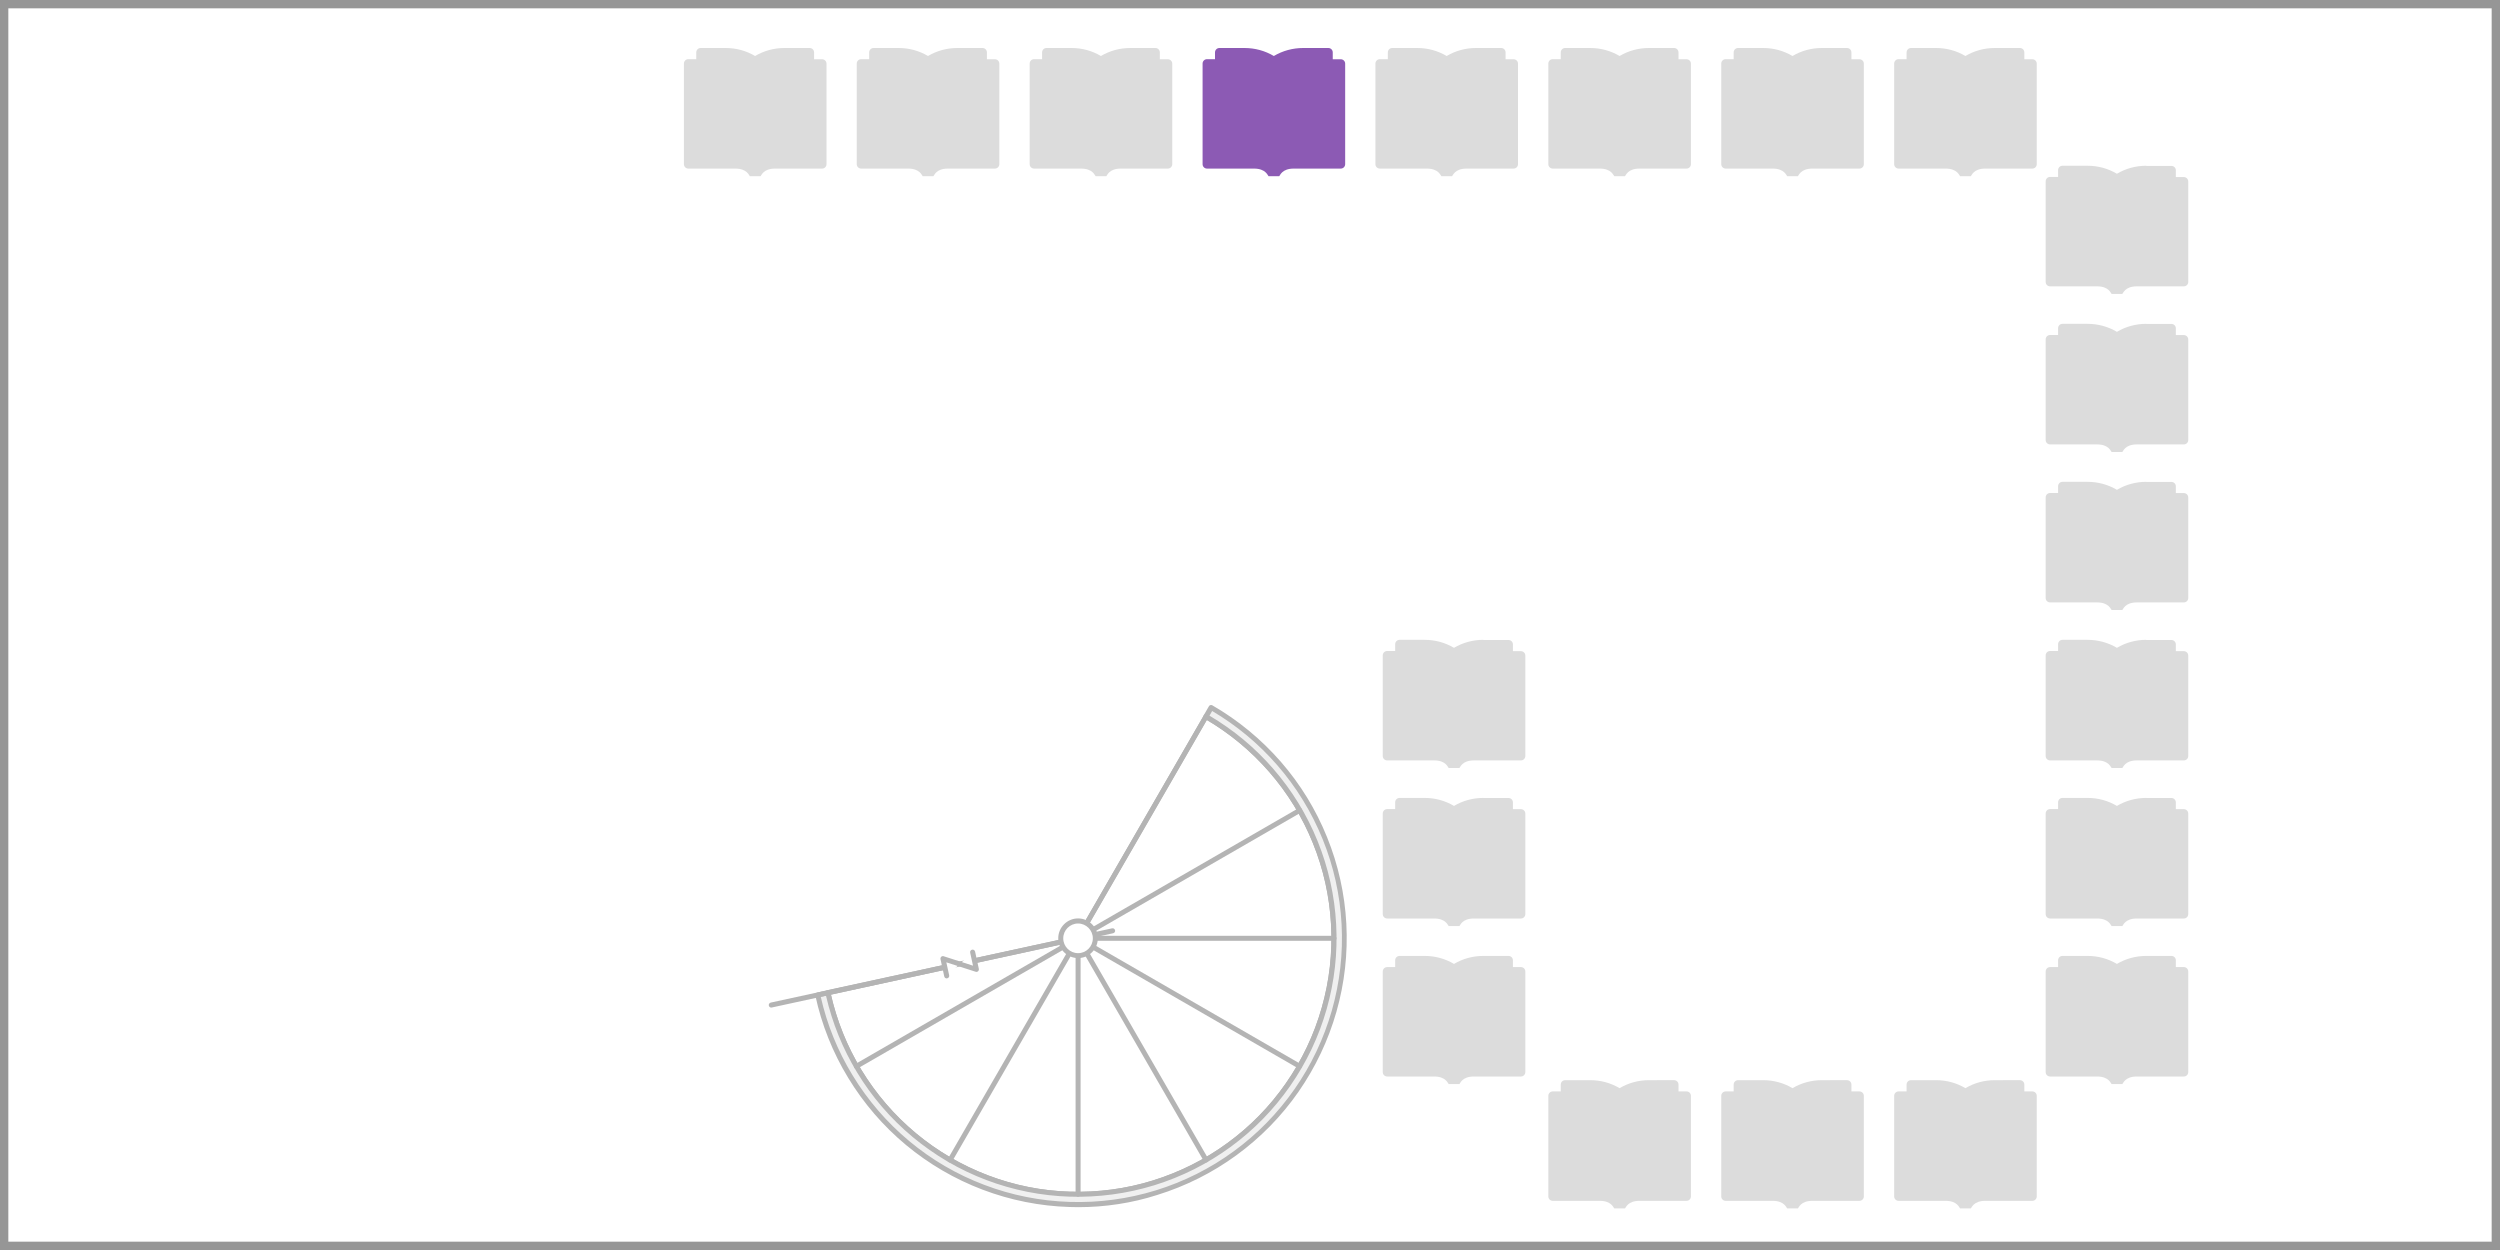 <?xml version="1.0" encoding="utf-8"?>
<!-- Generator: Adobe Illustrator 28.3.0, SVG Export Plug-In . SVG Version: 6.00 Build 0)  -->
<svg version="1.1" id="レイヤー_1" xmlns="http://www.w3.org/2000/svg" xmlns:xlink="http://www.w3.org/1999/xlink" x="0px"
	 y="0px" width="300px" height="150px" viewBox="0 0 300 150" style="enable-background:new 0 0 300 150;" xml:space="preserve">
<style type="text/css">
	.st0{fill-rule:evenodd;clip-rule:evenodd;fill:#FFFFFF;}
	.st1{fill:#969696;}
	.st2{fill:#DCDCDC;}
	.st3{fill:#8C5AB4;}
	.st4{fill:#B4B4B4;}
	.st5{fill-rule:evenodd;clip-rule:evenodd;fill:#F0F0F0;}
	.st6{fill:#FFFFFF;}
</style>
<g>
	<g>
		<g>
			<rect class="st0" width="300" height="150"/>
			<path class="st1" d="M299,1v148H1V1H299 M300,0H0v150h300V0L300,0z"/>
		</g>
		<g>
			<g>
				<path class="st2" d="M239.37,129.62c-1.25,0-2.46,0.33-3.52,0.96c-1.06-0.63-2.27-0.96-3.52-0.96h-3.01
					c-0.3,0-0.53,0.24-0.53,0.53v0.82h-0.96c-0.3,0-0.53,0.24-0.53,0.53v12.07c0,0.3,0.24,0.53,0.53,0.53h5.64
					c1.42,0,1.65,0.84,1.74,0.91h1.29c0.09-0.06,0.31-0.91,1.74-0.91h5.64c0.3,0,0.53-0.24,0.53-0.53V131.5
					c0-0.3-0.24-0.53-0.53-0.53h-0.96v-0.82c0-0.3-0.24-0.53-0.53-0.53H239.37z"/>
			</g>
			<g>
				<path class="st2" d="M218.62,129.62c-1.25,0-2.46,0.33-3.52,0.96c-1.06-0.63-2.27-0.96-3.52-0.96h-3.01
					c-0.3,0-0.53,0.24-0.53,0.53v0.82h-0.96c-0.3,0-0.53,0.24-0.53,0.53v12.07c0,0.3,0.24,0.53,0.53,0.53h5.64
					c1.42,0,1.65,0.84,1.74,0.91h1.29c0.09-0.06,0.31-0.91,1.74-0.91h5.64c0.3,0,0.53-0.24,0.53-0.53V131.5
					c0-0.3-0.24-0.53-0.53-0.53h-0.96v-0.82c0-0.3-0.24-0.53-0.53-0.53H218.62z"/>
			</g>
			<g>
				<path class="st2" d="M197.87,129.62c-1.25,0-2.46,0.33-3.52,0.96c-1.06-0.63-2.27-0.96-3.52-0.96h-3.01
					c-0.3,0-0.53,0.24-0.53,0.53v0.82h-0.96c-0.3,0-0.53,0.24-0.53,0.53v12.07c0,0.3,0.24,0.53,0.53,0.53h5.64
					c1.42,0,1.65,0.84,1.74,0.91H195c0.09-0.06,0.31-0.91,1.74-0.91h5.64c0.3,0,0.53-0.24,0.53-0.53V131.5
					c0-0.3-0.24-0.53-0.53-0.53h-0.96v-0.82c0-0.3-0.24-0.53-0.53-0.53H197.87z"/>
			</g>
			<g>
				<path class="st2" d="M257.55,19.89c-1.25,0-2.46,0.33-3.52,0.96c-1.06-0.63-2.27-0.96-3.52-0.96h-3.01
					c-0.3,0-0.53,0.24-0.53,0.53v0.81h-0.96c-0.3,0-0.53,0.24-0.53,0.53v12.07c0,0.3,0.24,0.53,0.53,0.53h5.64
					c1.42,0,1.65,0.84,1.74,0.91h1.29c0.09-0.06,0.31-0.91,1.74-0.91h5.64c0.3,0,0.53-0.24,0.53-0.53V21.78
					c0-0.3-0.24-0.53-0.53-0.53h-0.96v-0.81c0-0.3-0.24-0.53-0.53-0.53h-3.02L257.55,19.89L257.55,19.89z"/>
			</g>
			<g>
				<path class="st2" d="M257.55,38.86c-1.25,0-2.46,0.33-3.52,0.96c-1.06-0.63-2.27-0.96-3.52-0.96h-3.01
					c-0.3,0-0.53,0.24-0.53,0.53v0.81h-0.96c-0.3,0-0.53,0.24-0.53,0.53V52.8c0,0.3,0.24,0.53,0.53,0.53h5.64
					c1.42,0,1.65,0.84,1.74,0.91h1.29c0.09-0.06,0.31-0.91,1.74-0.91h5.64c0.3,0,0.53-0.24,0.53-0.53V40.74
					c0-0.3-0.24-0.53-0.53-0.53h-0.96V39.4c0-0.3-0.24-0.53-0.53-0.53h-3.02L257.55,38.86L257.55,38.86z"/>
			</g>
			<g>
				<path class="st2" d="M257.55,57.82c-1.25,0-2.46,0.33-3.52,0.96c-1.06-0.63-2.27-0.96-3.52-0.96h-3.01
					c-0.3,0-0.53,0.24-0.53,0.53v0.81h-0.96c-0.3,0-0.53,0.24-0.53,0.53v12.07c0,0.3,0.24,0.53,0.53,0.53h5.64
					c1.42,0,1.65,0.84,1.74,0.91h1.29c0.09-0.06,0.31-0.91,1.74-0.91h5.64c0.3,0,0.53-0.24,0.53-0.53V59.7
					c0-0.3-0.24-0.53-0.53-0.53h-0.96v-0.81c0-0.3-0.24-0.53-0.53-0.53h-3.02L257.55,57.82L257.55,57.82z"/>
			</g>
			<g>
				<path class="st2" d="M257.55,76.78c-1.25,0-2.46,0.33-3.52,0.96c-1.06-0.63-2.27-0.96-3.52-0.96h-3.01
					c-0.3,0-0.53,0.24-0.53,0.53v0.81h-0.96c-0.3,0-0.53,0.24-0.53,0.53v12.07c0,0.3,0.24,0.53,0.53,0.53h5.64
					c1.42,0,1.65,0.84,1.74,0.91h1.29c0.09-0.06,0.31-0.91,1.74-0.91h5.64c0.3,0,0.53-0.24,0.53-0.53V78.67
					c0-0.3-0.24-0.53-0.53-0.53h-0.96v-0.81c0-0.3-0.24-0.53-0.53-0.53h-3.02L257.55,76.78L257.55,76.78z"/>
			</g>
			<g>
				<path class="st2" d="M257.55,95.75c-1.25,0-2.46,0.33-3.52,0.96c-1.06-0.63-2.27-0.96-3.52-0.96h-3.01
					c-0.3,0-0.53,0.24-0.53,0.53v0.81h-0.96c-0.3,0-0.53,0.24-0.53,0.53v12.07c0,0.3,0.24,0.53,0.53,0.53h5.64
					c1.42,0,1.65,0.84,1.74,0.91h1.29c0.09-0.06,0.31-0.91,1.74-0.91h5.64c0.3,0,0.53-0.24,0.53-0.53V97.63
					c0-0.3-0.24-0.53-0.53-0.53h-0.96v-0.81c0-0.3-0.24-0.53-0.53-0.53h-3.02L257.55,95.75L257.55,95.75z"/>
			</g>
			<g>
				<path class="st2" d="M257.55,114.71c-1.25,0-2.46,0.33-3.52,0.96c-1.06-0.63-2.27-0.96-3.52-0.96h-3.01
					c-0.3,0-0.53,0.24-0.53,0.53v0.81h-0.96c-0.3,0-0.53,0.24-0.53,0.53v12.07c0,0.3,0.24,0.53,0.53,0.53h5.64
					c1.42,0,1.65,0.84,1.74,0.91h1.29c0.09-0.06,0.31-0.91,1.74-0.91h5.64c0.3,0,0.53-0.24,0.53-0.53v-12.07
					c0-0.3-0.24-0.53-0.53-0.53h-0.96v-0.81c0-0.3-0.24-0.53-0.53-0.53H257.55z"/>
			</g>
			<g>
				<path class="st2" d="M178,76.78c-1.25,0-2.46,0.33-3.52,0.96c-1.06-0.63-2.27-0.96-3.52-0.96h-3.01c-0.3,0-0.53,0.24-0.53,0.53
					v0.81h-0.96c-0.3,0-0.53,0.24-0.53,0.53v12.07c0,0.3,0.24,0.53,0.53,0.53h5.64c1.42,0,1.65,0.84,1.74,0.91h1.29
					c0.09-0.06,0.31-0.91,1.74-0.91h5.64c0.3,0,0.53-0.24,0.53-0.53V78.67c0-0.3-0.24-0.53-0.53-0.53h-0.96v-0.81
					c0-0.3-0.24-0.53-0.53-0.53H178V76.78z"/>
			</g>
			<g>
				<path class="st2" d="M178,95.75c-1.25,0-2.46,0.33-3.52,0.96c-1.06-0.63-2.27-0.96-3.52-0.96h-3.01c-0.3,0-0.53,0.24-0.53,0.53
					v0.81h-0.96c-0.3,0-0.53,0.24-0.53,0.53v12.07c0,0.3,0.24,0.53,0.53,0.53h5.64c1.42,0,1.65,0.84,1.74,0.91h1.29
					c0.09-0.06,0.31-0.91,1.74-0.91h5.64c0.3,0,0.53-0.24,0.53-0.53V97.63c0-0.3-0.24-0.53-0.53-0.53h-0.96v-0.81
					c0-0.3-0.24-0.53-0.53-0.53H178V95.75z"/>
			</g>
			<g>
				<path class="st2" d="M178,114.71c-1.25,0-2.46,0.33-3.52,0.96c-1.06-0.63-2.27-0.96-3.52-0.96h-3.01c-0.3,0-0.53,0.24-0.53,0.53
					v0.81h-0.96c-0.3,0-0.53,0.24-0.53,0.53v12.07c0,0.3,0.24,0.53,0.53,0.53h5.64c1.42,0,1.65,0.84,1.74,0.91h1.29
					c0.09-0.06,0.31-0.91,1.74-0.91h5.64c0.3,0,0.53-0.24,0.53-0.53v-12.07c0-0.3-0.24-0.53-0.53-0.53h-0.96v-0.81
					c0-0.3-0.24-0.53-0.53-0.53H178z"/>
			</g>
			<g>
				<path class="st2" d="M135.63,5.76c-1.25,0-2.46,0.33-3.52,0.96c-1.06-0.63-2.27-0.96-3.52-0.96h-3.01
					c-0.3,0-0.53,0.24-0.53,0.53V7.1h-0.96c-0.3,0-0.53,0.24-0.53,0.53V19.7c0,0.3,0.24,0.53,0.53,0.53h5.64
					c1.42,0,1.65,0.84,1.74,0.91h1.29c0.09-0.06,0.31-0.91,1.74-0.91h5.64c0.3,0,0.53-0.24,0.53-0.53V7.64
					c0-0.3-0.24-0.53-0.53-0.53h-0.96V6.29c0-0.3-0.24-0.53-0.53-0.53H135.63z"/>
			</g>
			<g>
				<path class="st3" d="M156.38,5.76c-1.25,0-2.46,0.33-3.52,0.96c-1.06-0.63-2.27-0.96-3.52-0.96h-3.01
					c-0.3,0-0.53,0.24-0.53,0.53V7.1h-0.96c-0.3,0-0.53,0.24-0.53,0.53V19.7c0,0.3,0.24,0.53,0.53,0.53h5.64
					c1.42,0,1.65,0.84,1.74,0.91h1.29c0.09-0.06,0.31-0.91,1.74-0.91h5.64c0.3,0,0.53-0.24,0.53-0.53V7.64
					c0-0.3-0.24-0.53-0.53-0.53h-0.96V6.29c0-0.3-0.24-0.53-0.53-0.53H156.38z"/>
			</g>
			<g>
				<path class="st2" d="M177.12,5.76c-1.25,0-2.46,0.33-3.52,0.96c-1.06-0.63-2.27-0.96-3.52-0.96h-3.01
					c-0.3,0-0.53,0.24-0.53,0.53V7.1h-0.96c-0.3,0-0.53,0.24-0.53,0.53V19.7c0,0.3,0.24,0.53,0.53,0.53h5.64
					c1.42,0,1.65,0.84,1.74,0.91h1.29c0.09-0.06,0.31-0.91,1.74-0.91h5.64c0.3,0,0.53-0.24,0.53-0.53V7.64
					c0-0.3-0.24-0.53-0.53-0.53h-0.96V6.29c0-0.3-0.24-0.53-0.53-0.53H177.12z"/>
			</g>
			<g>
				<path class="st2" d="M197.87,5.76c-1.25,0-2.46,0.33-3.52,0.96c-1.06-0.63-2.27-0.96-3.52-0.96h-3.01
					c-0.3,0-0.53,0.24-0.53,0.53V7.1h-0.96c-0.3,0-0.53,0.24-0.53,0.53V19.7c0,0.3,0.24,0.53,0.53,0.53h5.64
					c1.42,0,1.65,0.84,1.74,0.91H195c0.09-0.06,0.31-0.91,1.74-0.91h5.64c0.3,0,0.53-0.24,0.53-0.53V7.64c0-0.3-0.24-0.53-0.53-0.53
					h-0.96V6.29c0-0.3-0.24-0.53-0.53-0.53H197.87z"/>
			</g>
			<g>
				<path class="st2" d="M218.62,5.76c-1.25,0-2.46,0.33-3.52,0.96c-1.06-0.63-2.27-0.96-3.52-0.96h-3.01
					c-0.3,0-0.53,0.24-0.53,0.53V7.1h-0.96c-0.3,0-0.53,0.24-0.53,0.53V19.7c0,0.3,0.24,0.53,0.53,0.53h5.64
					c1.42,0,1.65,0.84,1.74,0.91h1.29c0.09-0.06,0.31-0.91,1.74-0.91h5.64c0.3,0,0.53-0.24,0.53-0.53V7.64
					c0-0.3-0.24-0.53-0.53-0.53h-0.96V6.29c0-0.3-0.24-0.53-0.53-0.53H218.62z"/>
			</g>
			<g>
				<path class="st2" d="M239.37,5.76c-1.25,0-2.46,0.33-3.52,0.96c-1.06-0.63-2.27-0.96-3.52-0.96h-3.01
					c-0.3,0-0.53,0.24-0.53,0.53V7.1h-0.96c-0.3,0-0.53,0.24-0.53,0.53V19.7c0,0.3,0.24,0.53,0.53,0.53h5.64
					c1.42,0,1.65,0.84,1.74,0.91h1.29c0.09-0.06,0.31-0.91,1.74-0.91h5.64c0.3,0,0.53-0.24,0.53-0.53V7.64
					c0-0.3-0.24-0.53-0.53-0.53h-0.96V6.29c0-0.3-0.24-0.53-0.53-0.53H239.37z"/>
			</g>
			<g>
				<path class="st2" d="M114.88,5.76c-1.25,0-2.46,0.33-3.52,0.96c-1.06-0.63-2.27-0.96-3.52-0.96h-3.01
					c-0.3,0-0.53,0.24-0.53,0.53V7.1h-0.96c-0.3,0-0.53,0.24-0.53,0.53V19.7c0,0.3,0.24,0.53,0.53,0.53h5.64
					c1.42,0,1.65,0.84,1.74,0.91h1.29c0.09-0.06,0.31-0.91,1.74-0.91h5.64c0.3,0,0.53-0.24,0.53-0.53V7.64
					c0-0.3-0.24-0.53-0.53-0.53h-0.96V6.29c0-0.3-0.24-0.53-0.53-0.53H114.88z"/>
			</g>
			<g>
				<g>
					<path class="st2" d="M94.13,5.76c-1.25,0-2.46,0.33-3.52,0.96c-1.06-0.63-2.27-0.96-3.52-0.96h-3.01
						c-0.3,0-0.53,0.24-0.53,0.53V7.1H82.6c-0.3,0-0.53,0.24-0.53,0.53V19.7c0,0.3,0.24,0.53,0.53,0.53h5.64
						c1.42,0,1.65,0.84,1.74,0.91h1.29c0.09-0.06,0.31-0.91,1.74-0.91h5.64c0.3,0,0.53-0.24,0.53-0.53V7.64
						c0-0.3-0.24-0.53-0.53-0.53h-0.96V6.29c0-0.3-0.24-0.53-0.53-0.53H94.13z"/>
				</g>
			</g>
		</g>
	</g>
	<g>
		<path class="st4" d="M129.37,143.61c-0.33,0-0.66,0-0.99-0.02c-3.44-0.11-6.81-0.78-10.03-2s-6.19-2.96-8.83-5.16
			s-4.89-4.81-6.67-7.75s-3.06-6.13-3.79-9.5c-0.02-0.08,0-0.16,0.04-0.23s0.11-0.11,0.19-0.13l29.89-6.5l15.29-26.49
			c0.04-0.07,0.11-0.12,0.18-0.14c0.08-0.02,0.16-0.01,0.23,0.03c2.98,1.72,5.63,3.91,7.89,6.5c2.26,2.6,4.06,5.53,5.35,8.72
			c1.29,3.19,2.04,6.55,2.22,9.98c0.19,3.43-0.2,6.85-1.14,10.16c-0.94,3.31-2.42,6.42-4.39,9.24c-1.96,2.82-4.37,5.28-7.15,7.31
			s-5.85,3.57-9.14,4.59C135.55,143.15,132.48,143.61,129.37,143.61z M99.71,119.36c0.73,3.19,1.96,6.23,3.65,9.02
			c1.75,2.88,3.95,5.44,6.54,7.6c2.59,2.16,5.51,3.86,8.66,5.06c3.15,1.2,6.46,1.86,9.83,1.96c3.37,0.1,6.72-0.34,9.94-1.34
			s6.24-2.51,8.96-4.5c2.73-1.99,5.09-4.4,7.01-7.17c1.93-2.77,3.38-5.82,4.3-9.06c0.93-3.25,1.3-6.6,1.12-9.97
			c-0.18-3.37-0.91-6.66-2.18-9.79c-1.26-3.12-3.03-6-5.25-8.55c-2.15-2.47-4.66-4.56-7.48-6.23l-15.21,26.34
			c-0.04,0.07-0.11,0.12-0.2,0.14L99.71,119.36z M129.37,112.6L129.37,112.6L129.37,112.6z"/>
		<path class="st5" d="M144.73,85.99L144.73,85.99c2.94,1.7,5.58,3.88,7.82,6.44c2.23,2.56,4.02,5.48,5.3,8.63
			c1.28,3.15,2.02,6.49,2.2,9.89s-0.2,6.8-1.13,10.07c-0.93,3.27-2.4,6.36-4.34,9.15c-1.94,2.79-4.34,5.23-7.08,7.24
			c-2.75,2-5.81,3.54-9.05,4.54c-3.25,1-6.64,1.46-10.04,1.35c-3.4-0.11-6.75-0.78-9.93-1.98c-3.18-1.21-6.13-2.93-8.75-5.11
			c-2.61-2.17-4.85-4.77-6.61-7.67c-1.77-2.91-3.03-6.08-3.76-9.41l-1.22,0.26c0.75,3.46,2.07,6.76,3.91,9.79
			c1.83,3.02,4.16,5.72,6.88,7.98c2.72,2.26,5.79,4.06,9.1,5.31s6.8,1.95,10.34,2.06c3.53,0.11,7.06-0.36,10.44-1.41
			c3.38-1.04,6.56-2.64,9.42-4.73s5.35-4.63,7.37-7.53c2.02-2.9,3.55-6.12,4.52-9.52s1.37-6.94,1.18-10.47s-0.96-7.01-2.29-10.29
			c-1.33-3.28-3.19-6.31-5.51-8.98c-2.32-2.67-5.07-4.93-8.13-6.7L144.73,85.99"/>
		<path class="st4" d="M129.38,144.86c-0.35,0-0.69-0.01-1.04-0.02c-3.58-0.11-7.08-0.81-10.43-2.08s-6.44-3.08-9.19-5.36
			c-2.75-2.29-5.08-5-6.94-8.06s-3.19-6.39-3.94-9.88c-0.02-0.08,0-0.16,0.04-0.23s0.11-0.11,0.19-0.13l1.22-0.26
			c0.16-0.04,0.32,0.07,0.36,0.23c0.72,3.3,1.97,6.43,3.72,9.31s3.95,5.44,6.54,7.6c2.59,2.16,5.51,3.86,8.66,5.06
			c3.15,1.2,6.46,1.86,9.83,1.96c3.37,0.1,6.72-0.34,9.94-1.34s6.24-2.51,8.96-4.5c2.73-1.99,5.09-4.4,7.01-7.17
			c1.93-2.77,3.38-5.82,4.3-9.06c0.93-3.25,1.3-6.6,1.12-9.97c-0.18-3.37-0.91-6.66-2.18-9.79c-1.26-3.12-3.03-6-5.25-8.55
			c-2.21-2.54-4.82-4.69-7.74-6.38c-0.14-0.08-0.19-0.27-0.11-0.41l0.62-1.08c0.04-0.07,0.1-0.12,0.18-0.14
			c0.08-0.02,0.16-0.01,0.23,0.03c3.1,1.79,5.86,4.07,8.21,6.76c2.35,2.7,4.22,5.75,5.56,9.07c1.34,3.31,2.12,6.81,2.31,10.38
			s-0.21,7.13-1.19,10.57s-2.52,6.67-4.56,9.61c-2.04,2.93-4.55,5.49-7.44,7.6s-6.09,3.71-9.51,4.77
			C135.8,144.38,132.6,144.86,129.38,144.86z M98.49,119.62c0.75,3.32,2.03,6.48,3.81,9.4c1.82,3,4.11,5.66,6.81,7.91
			s5.73,4.02,9.02,5.26c3.28,1.25,6.73,1.93,10.24,2.04c3.52,0.11,6.99-0.36,10.34-1.39c3.36-1.04,6.5-2.61,9.33-4.68
			c2.84-2.07,5.29-4.58,7.3-7.46c2.01-2.88,3.51-6.05,4.48-9.43c0.96-3.38,1.36-6.87,1.17-10.37c-0.19-3.51-0.95-6.94-2.27-10.19
			s-3.15-6.25-5.46-8.9c-2.24-2.57-4.86-4.75-7.8-6.49l-0.32,0.56c2.87,1.7,5.44,3.83,7.63,6.35c2.26,2.6,4.06,5.53,5.35,8.72
			c1.29,3.19,2.04,6.55,2.22,9.98c0.19,3.43-0.2,6.85-1.14,10.16c-0.94,3.31-2.42,6.42-4.39,9.24c-1.96,2.82-4.37,5.28-7.15,7.31
			s-5.85,3.57-9.14,4.59c-3.28,1.01-6.7,1.47-10.14,1.37c-3.44-0.11-6.81-0.78-10.03-2s-6.19-2.96-8.83-5.16s-4.89-4.81-6.67-7.75
			c-1.73-2.85-2.98-5.95-3.73-9.2L98.49,119.62z"/>
		<path class="st4" d="M130.4,111.1c-0.05,0-0.1-0.01-0.15-0.04c-0.14-0.08-0.19-0.27-0.11-0.41l14.32-24.81
			c0.08-0.14,0.27-0.19,0.41-0.11s0.19,0.27,0.11,0.41l-14.32,24.81C130.61,111.04,130.51,111.1,130.4,111.1z"/>
		<path class="st4" d="M114.01,139.5c-0.05,0-0.1-0.01-0.15-0.04c-0.14-0.08-0.19-0.27-0.11-0.41l15.36-26.6
			c0.08-0.14,0.27-0.19,0.41-0.11s0.19,0.27,0.11,0.41l-15.36,26.6C114.21,139.45,114.11,139.5,114.01,139.5z"/>
		<path class="st4" d="M102.76,128.26c-0.1,0-0.2-0.05-0.26-0.15c-0.08-0.14-0.03-0.33,0.11-0.41l53.21-30.72
			c0.15-0.08,0.33-0.03,0.41,0.11s0.03,0.33-0.11,0.41l-53.21,30.72C102.86,128.24,102.81,128.26,102.76,128.26z"/>
		<path class="st4" d="M129.37,143.61c-0.17,0-0.3-0.13-0.3-0.3V112.6c0-0.17,0.13-0.3,0.3-0.3s0.3,0.13,0.3,0.3v30.72
			C129.67,143.48,129.53,143.61,129.37,143.61z"/>
		<path class="st4" d="M144.73,139.5c-0.1,0-0.2-0.05-0.26-0.15l-15.36-26.6c-0.08-0.14-0.03-0.33,0.11-0.41
			c0.15-0.08,0.33-0.03,0.41,0.11l15.36,26.6c0.08,0.14,0.03,0.33-0.11,0.41C144.83,139.49,144.78,139.5,144.73,139.5z"/>
		<path class="st4" d="M155.93,128.24c-0.05,0-0.1-0.01-0.15-0.04l-26.57-15.34c-0.14-0.08-0.19-0.27-0.11-0.41
			c0.08-0.14,0.27-0.19,0.41-0.11l26.57,15.34c0.14,0.08,0.19,0.27,0.11,0.41C156.14,128.18,156.04,128.24,155.93,128.24z"/>
		<path class="st4" d="M160.08,112.9h-30.72c-0.17,0-0.3-0.13-0.3-0.3s0.13-0.3,0.3-0.3h30.72c0.17,0,0.3,0.13,0.3,0.3
			S160.25,112.9,160.08,112.9z"/>
		<path class="st4" d="M116.94,115.6c-0.14,0-0.26-0.1-0.29-0.24c-0.04-0.16,0.07-0.32,0.23-0.36l16.57-3.6
			c0.16-0.04,0.32,0.07,0.36,0.23s-0.07,0.32-0.23,0.36l-16.57,3.6C116.98,115.6,116.96,115.6,116.94,115.6z"/>
		<path class="st4" d="M92.55,120.91c-0.14,0-0.26-0.1-0.29-0.24c-0.04-0.16,0.07-0.32,0.23-0.36l20.83-4.53
			c0.16-0.04,0.32,0.07,0.36,0.23s-0.07,0.32-0.23,0.36l-20.83,4.53C92.59,120.91,92.57,120.91,92.55,120.91z"/>
		<g>
			<polyline class="st6" points="116.72,114.27 117.17,116.33 113.15,115.04 113.6,117.11 			"/>
			<path class="st4" d="M113.6,117.41c-0.14,0-0.26-0.1-0.29-0.24l-0.45-2.07c-0.02-0.1,0.01-0.21,0.09-0.29
				c0.08-0.07,0.19-0.1,0.29-0.06l3.52,1.13l-0.34-1.56c-0.04-0.16,0.07-0.32,0.23-0.36s0.32,0.07,0.36,0.23l0.45,2.07
				c0.02,0.11-0.01,0.21-0.09,0.29c-0.08,0.07-0.19,0.1-0.29,0.06l-3.52-1.13l0.34,1.56c0.04,0.16-0.07,0.32-0.23,0.36
				C113.65,117.41,113.62,117.41,113.6,117.41z"/>
		</g>
		<g>
			<path class="st6" d="M129.37,110.52c-1.14,0-2.08,0.94-2.08,2.08s0.94,2.08,2.08,2.08s2.08-0.94,2.08-2.08
				C131.44,111.46,130.5,110.52,129.37,110.52"/>
			<path class="st4" d="M129.37,114.97c-1.31,0-2.38-1.07-2.38-2.38s1.07-2.38,2.38-2.38s2.37,1.07,2.37,2.38
				S130.68,114.97,129.37,114.97z M129.37,110.82c-0.98,0-1.78,0.8-1.78,1.78s0.8,1.78,1.78,1.78s1.77-0.8,1.77-1.78
				S130.34,110.82,129.37,110.82z"/>
		</g>
	</g>
</g>
</svg>
